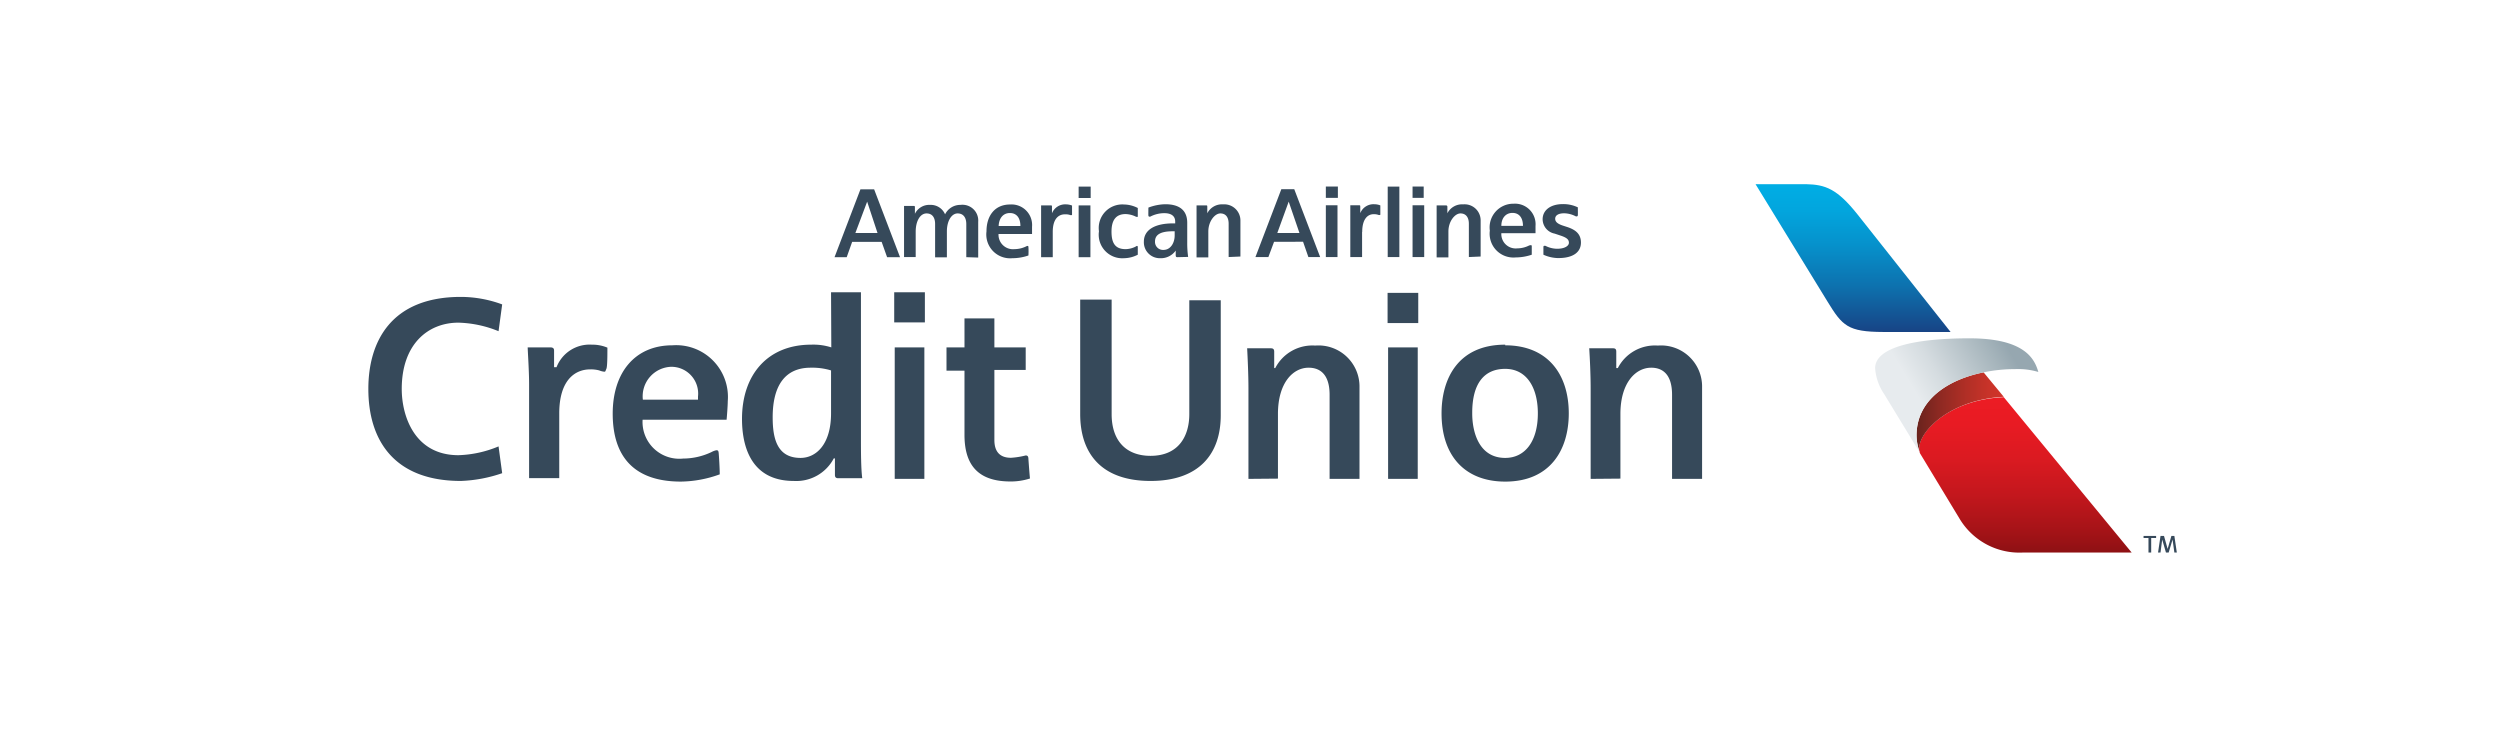 <svg xmlns="http://www.w3.org/2000/svg" xmlns:xlink="http://www.w3.org/1999/xlink" width="193.16" height="56.92" viewBox="0 0 193.16 56.92"><defs><linearGradient id="a" x1="156.49" y1="30.39" x2="156.49" y2="48.86" gradientUnits="userSpaceOnUse"><stop offset="0" stop-color="#ed1c24"/><stop offset="0.13" stop-color="#e81b23"/><stop offset="0.27" stop-color="#db1a21"/><stop offset="0.42" stop-color="#c4171d"/><stop offset="0.58" stop-color="#a41317"/><stop offset="0.74" stop-color="#7b0e10"/><stop offset="0.75" stop-color="#780e0f"/></linearGradient><linearGradient id="b" x1="148.08" y1="31.92" x2="154.82" y2="31.92" gradientUnits="userSpaceOnUse"><stop offset="0" stop-color="#69231d"/><stop offset="0.26" stop-color="#8d2922"/><stop offset="0.58" stop-color="#b22f26"/><stop offset="0.84" stop-color="#c93329"/><stop offset="1" stop-color="#d1342a"/></linearGradient><linearGradient id="c" x1="147.34" y1="30.94" x2="154.85" y2="26.42" gradientUnits="userSpaceOnUse"><stop offset="0.1" stop-color="#e7ebee"/><stop offset="0.35" stop-color="#d5dce0"/><stop offset="0.85" stop-color="#a5b4bb"/><stop offset="1" stop-color="#96a7b0"/></linearGradient><linearGradient id="d" x1="143.19" y1="27.14" x2="143.19" y2="14.37" gradientUnits="userSpaceOnUse"><stop offset="0" stop-color="#1c2f72"/><stop offset="0.13" stop-color="#174687"/><stop offset="0.4" stop-color="#0d72af"/><stop offset="0.65" stop-color="#0692cc"/><stop offset="0.86" stop-color="#02a6de"/><stop offset="1" stop-color="#00ade4"/></linearGradient></defs><title>aacu-logo</title><rect width="193.16" height="56.92" fill="none"/><path d="M166.59,41.41v.16h-.38v1.12H166V41.57h-.38v-.16Zm.61,0,.28,1h0l.29-1H168l.19,1.28H168l-.14-1h0l-.3,1h-.21l-.29-1h0l-.13,1h-.19l.19-1.28Z" fill="#36495a"/><path d="M38.52,25.59a8.75,8.75,0,0,0-3.1-.66c-2.35,0-4.38,1.66-4.38,5.12,0,2.11,1,5.12,4.38,5.12a8.67,8.67,0,0,0,3.1-.68l.28,2.07a10.93,10.93,0,0,1-3.19.6c-5.12,0-7.15-3.1-7.15-7.11,0-3.66,1.76-7.11,7.15-7.11a9.25,9.25,0,0,1,3.19.58Zm4,1.25c.27,0,.29.14.29.26s0,1,0,1.27H43a2.74,2.74,0,0,1,2.73-1.74,3,3,0,0,1,1.2.23c0,.59,0,1.47-.08,1.64s-.06.22-.16.22a1.4,1.4,0,0,1-.39-.1,2.5,2.5,0,0,0-.7-.08c-1.2,0-2.39.86-2.39,3.4v5H40.88V29.68c0-1-.09-2.29-.11-2.84ZM56.23,31c0,.35-.07,1.23-.09,1.43H49.65a2.84,2.84,0,0,0,3.13,3,5.14,5.14,0,0,0,2.19-.5,1.34,1.34,0,0,1,.37-.14c.11,0,.17,0,.19.23s.08,1.14.08,1.63a9.07,9.07,0,0,1-3,.56c-3.58,0-5.27-1.89-5.27-5.25,0-3.19,1.73-5.28,4.61-5.28A4,4,0,0,1,56.23,31Zm-2.3-.12s0-.16,0-.24a2.07,2.07,0,0,0-2.07-2.3,2.28,2.28,0,0,0-2.19,2.54Zm10.28-8.3h2.31V33.86c0,1,0,2.29.1,3.09H64.78c-.18,0-.27-.06-.27-.26s0-1.27,0-1.27h-.09a3.27,3.27,0,0,1-3.09,1.74c-3.5,0-4-3-4-4.79,0-3.44,2-5.74,5.34-5.74a4.58,4.58,0,0,1,1.56.21ZM59.7,32.24c0,1.62.33,3.14,2.15,3.14,1.21,0,2.36-1.05,2.36-3.44V28.62a5,5,0,0,0-1.58-.21C60.73,28.41,59.7,29.7,59.7,32.24Zm9.39-9.66h2.37v2.33H69.09ZM71.42,37V26.84H69.13V37Zm3.1-3.36v-5H73.13V26.84h1.39V24.6h2.31v2.24h2.42v1.74H76.83V34c0,.88.41,1.37,1.28,1.37a6.13,6.13,0,0,0,1.14-.18c.15,0,.21.08.21.29,0,0,.08,1.12.12,1.49a4.87,4.87,0,0,1-1.62.23C75.38,37.16,74.52,35.72,74.52,33.59ZM88.9,37.16c-3.93,0-5.44-2.26-5.44-5.16V23.15h2.43V32c0,2.11,1.17,3.22,3,3.22,2.22,0,3-1.58,3-3.22v-8.8h2.43V32C94.35,35.13,92.59,37.16,88.9,37.16ZM96.46,37v-7c0-1.05-.06-2.31-.1-3.09h1.82c.18,0,.27.06.27.26s0,1.27,0,1.27h.08a3.23,3.23,0,0,1,3.09-1.74,3.17,3.17,0,0,1,3.42,3.22V37h-2.31V30.5c0-1.62-.78-2.09-1.62-2.09-1.21,0-2.37,1.17-2.37,3.57v5Zm10.75-14.37h2.37v2.33h-2.37ZM109.54,37V26.84h-2.29V37Zm6.76-10.32c3.31,0,4.91,2.27,4.91,5.26,0,2.81-1.43,5.27-4.91,5.27-3.06,0-4.92-1.93-4.92-5.27C111.38,29.27,112.65,26.63,116.3,26.63Zm-2.55,5.26c0,1.48.54,3.44,2.55,3.44,1.53,0,2.52-1.28,2.52-3.44,0-2-.87-3.44-2.52-3.44S113.75,29.66,113.75,31.89ZM122.9,37v-7c0-1.05-.06-2.31-.11-3.09h1.83c.18,0,.26.06.26.26s0,1.27,0,1.27H125a3.22,3.22,0,0,1,3.09-1.74,3.17,3.17,0,0,1,3.42,3.22V37h-2.32V30.5c0-1.62-.77-2.09-1.61-2.09-1.21,0-2.38,1.17-2.38,3.57v5Z" fill="#36495a"/><path d="M94.93,19.86V17.29c0-.5-.22-.8-.64-.8s-.93.6-.93,1.4v2h-.91V16.93c0-.32,0-.79,0-1.06h.73c.08,0,.1,0,.1.11s0,.5,0,.5h0a1.27,1.27,0,0,1,1.22-.69A1.25,1.25,0,0,1,95.84,17v2.82ZM87.85,19s.06,0,.06.08,0,.5,0,.6a2.38,2.38,0,0,1-1.06.27,1.82,1.82,0,0,1-1.94-2.08,1.82,1.82,0,0,1,1.94-2.07,2.41,2.41,0,0,1,1.06.27c0,.14,0,.46,0,.6s0,.08-.06.08a.12.12,0,0,1-.07,0,1.91,1.91,0,0,0-.81-.21c-.77,0-1.09.5-1.09,1.35s.25,1.36,1.09,1.36a1.78,1.78,0,0,0,.78-.2A.22.22,0,0,1,87.85,19Zm3.13.87c-.07,0-.13,0-.14-.13l0-.38h0a1.4,1.4,0,0,1-1.21.59,1.23,1.23,0,0,1-1.25-1.28c0-.94.9-1.41,2.24-1.41h.18v-.14c0-.42-.29-.65-.85-.65a2.36,2.36,0,0,0-1.08.27l-.06,0s-.07,0-.08-.08,0-.43,0-.62a3.9,3.9,0,0,1,1.3-.26c1.19,0,1.7.55,1.7,1.43v1.55a7.8,7.8,0,0,0,.07,1.09Zm-.22-2h-.15c-1.14,0-1.37.39-1.37.8a.62.62,0,0,0,.65.64c.56,0,.87-.55.87-1.12ZM79.4,19s.06,0,.06.08a5.48,5.48,0,0,1,0,.66,3.79,3.79,0,0,1-1.24.21,1.84,1.84,0,0,1-2-2.07c0-1.22.65-2.08,1.82-2.08a1.59,1.59,0,0,1,1.7,1.72c0,.11,0,.3,0,.56H77.15a1.12,1.12,0,0,0,1.24,1.17,2.11,2.11,0,0,0,.93-.23A.19.19,0,0,1,79.4,19Zm-2.24-1.54h1.68c0-.63-.3-1-.81-1S77.19,16.84,77.16,17.45Zm-2.5,2.41V17.31c0-.46-.2-.82-.67-.82s-.83.58-.83,1.39v2h-.91V17.3c0-.42-.17-.81-.66-.81s-.84.58-.84,1.42v1.95h-.9V17c0-.38,0-.91,0-1.09h.73c.08,0,.11,0,.11.12v.49h0a1.23,1.23,0,0,1,1.18-.69,1.2,1.2,0,0,1,1.15.73,1.31,1.31,0,0,1,1.19-.73,1.22,1.22,0,0,1,1.37,1.31v2.76Zm6.68-1.94v1.94h-.9v-3c0-.29,0-.83,0-1h.74c.08,0,.1,0,.1.12s0,.49,0,.49h0a1.1,1.1,0,0,1,1.08-.69,1.33,1.33,0,0,1,.47.09c0,.17,0,.55,0,.65s0,.09-.06.09l-.07,0a1,1,0,0,0-.37-.06C81.8,16.54,81.34,16.89,81.34,17.92Zm2,1.94v-4h.91v4Zm0-4.57v-.88h.93v.88Zm-14.8,4.57-.42-1.18H65.84l-.42,1.18h-.94l2-5.24h1.06l2,5.24ZM67,15.58h0L66.09,18H67.8Zm53.4,4.36c1.18,0,1.75-.48,1.75-1.2s-.5-1-1-1.18l-.43-.14c-.37-.13-.56-.28-.56-.52s.22-.42.7-.42a2,2,0,0,1,.9.24l.07,0s.07,0,.08-.09,0-.37,0-.61a2.6,2.6,0,0,0-1.15-.25c-1,0-1.57.5-1.57,1.17a1.14,1.14,0,0,0,.93,1.11l.45.15c.51.17.65.32.65.56s-.33.46-.9.46a2,2,0,0,1-.92-.23l-.07,0c-.08,0-.08.08-.08.1s0,.45,0,.59A2.89,2.89,0,0,0,120.36,19.94Zm-2.12-1a.07.07,0,0,1,.07.08c0,.18,0,.56,0,.66a3.92,3.92,0,0,1-1.24.21,1.84,1.84,0,0,1-2-2.07,1.83,1.83,0,0,1,1.83-2.08,1.59,1.59,0,0,1,1.7,1.72c0,.11,0,.3,0,.56H116a1.11,1.11,0,0,0,1.23,1.17,2.07,2.07,0,0,0,.93-.23ZM116,17.45h1.67c0-.63-.3-1-.81-1S116,16.84,116,17.45Zm-2.51,2.41V17.29c0-.5-.23-.8-.65-.8s-.93.6-.93,1.4v2H111V16.93c0-.32,0-.79,0-1.06h.72a.1.1,0,0,1,.11.11c0,.08,0,.5,0,.5h0a1.27,1.27,0,0,1,1.22-.69A1.24,1.24,0,0,1,114.4,17v2.82Zm-8.25-1.94v1.94h-.91v-3c0-.29,0-.83,0-1H105c.08,0,.1,0,.1.12s0,.49,0,.49h0a1.1,1.1,0,0,1,1.08-.69,1.27,1.27,0,0,1,.47.09c0,.17,0,.55,0,.65s0,.09-.06.09a.12.12,0,0,1-.07,0,1,1,0,0,0-.37-.06C105.7,16.54,105.25,16.89,105.25,17.92Zm2.88,1.94V14.42h-.9v5.44Zm-5.68,0v-4h.9v4Zm0-4.57v-.88h.93v.88Zm6.7,4.57v-4h.9v4Zm0-4.57v-.88H110v.88Zm-8.05,4.57-.41-1.18H98.44L98,19.86h-1l2-5.24h1l2,5.24Zm-1.52-4.28h0L98.69,18h1.71Z" fill="#36495a"/><path d="M151.4,40.07a5.39,5.39,0,0,0,4.93,2.62h8.37l-9.88-12c-4.55.19-7,3.11-6.47,4.34Z" fill="url(#a)"/><path d="M148.35,35a3.75,3.75,0,0,1-.27-1.36c0-2.74,2.42-4.31,5.18-4.87l1.56,1.89C150.27,30.89,147.85,33.81,148.35,35Z" fill="url(#b)"/><path d="M152.16,26.14c-4.17,0-7.28.68-7.28,2.31a4.06,4.06,0,0,0,.7,2L148.35,35a3.75,3.75,0,0,1-.27-1.36c0-2.74,2.42-4.31,5.18-4.87a11.72,11.72,0,0,1,2.43-.25,5.45,5.45,0,0,1,1.8.22C157.2,27.73,156.44,26.14,152.16,26.14Z" fill="url(#c)"/><path d="M141.2,23.3c1.15,1.88,1.57,2.34,4.3,2.35h5.21l-7.18-9.07c-1.59-2-2.5-2.32-4-2.35h-3.89Z" fill="url(#d)"/></svg>
